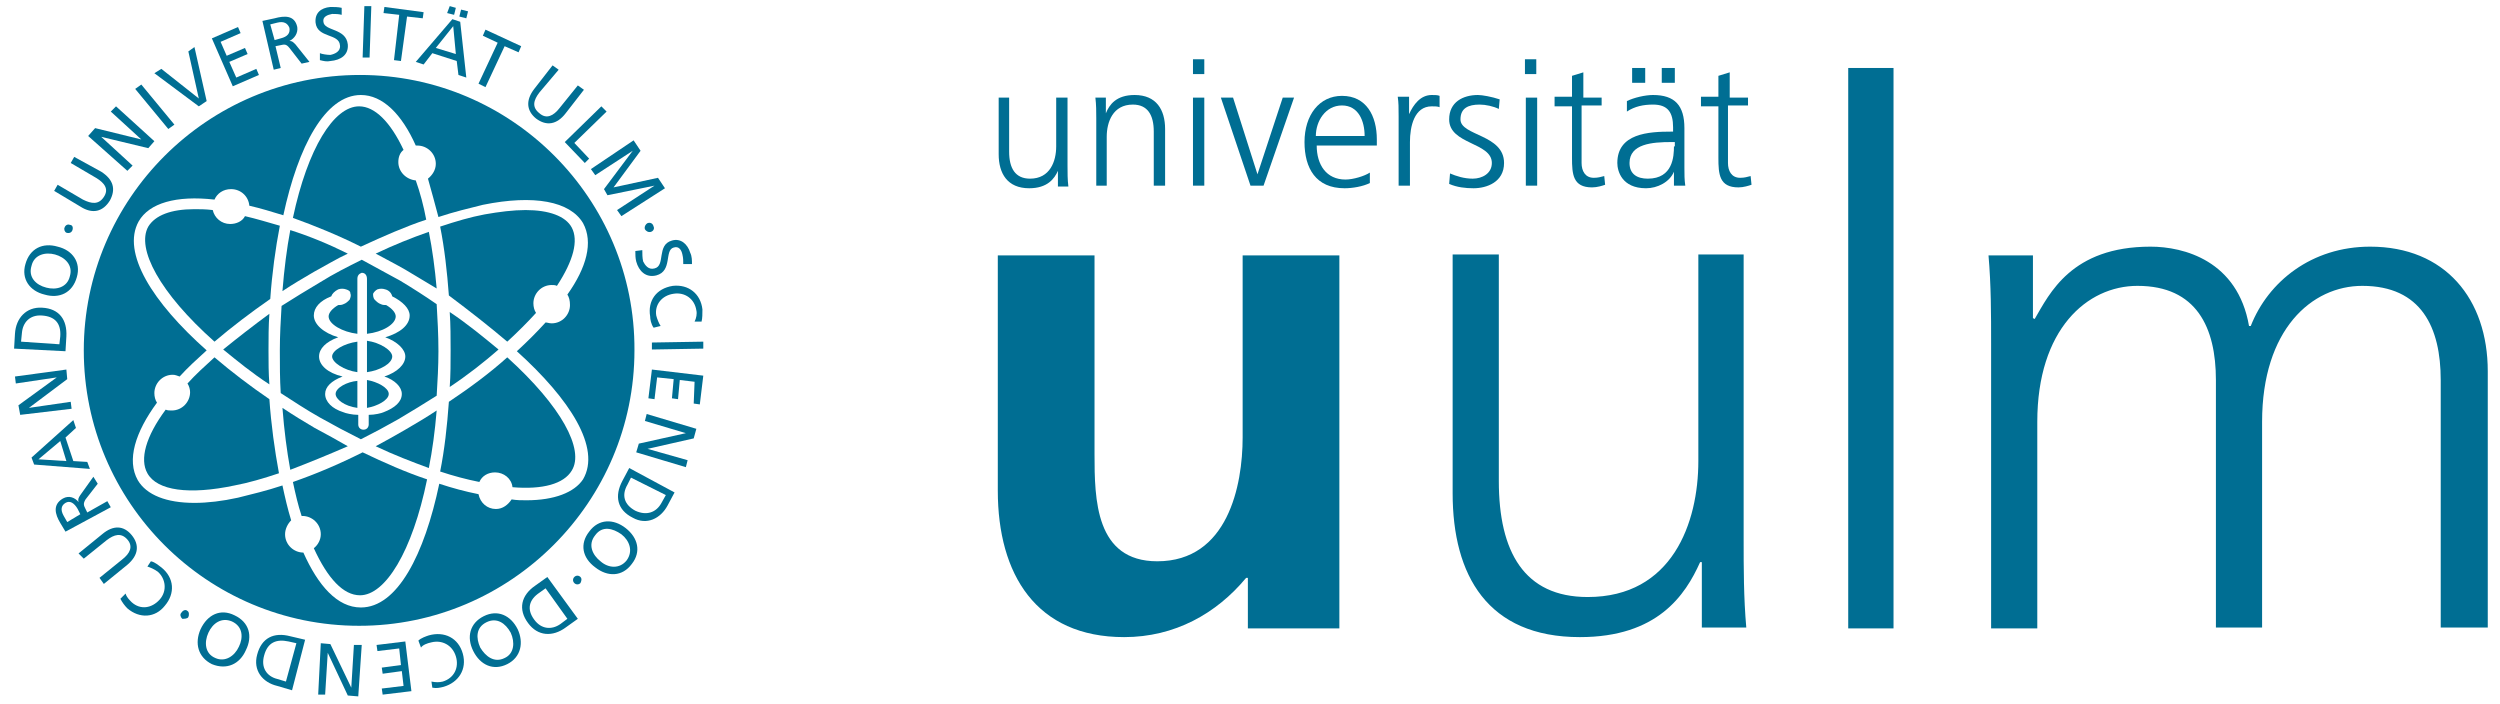 <svg width="142" height="40" viewBox="0 0 142 40" fill="none" xmlns="http://www.w3.org/2000/svg">
<g clip-path="url(#clip0_634_6726)">
<path d="M18.765 36.584L19.953 39.06L20.102 36.634H20.547L20.349 39.555L19.755 39.505L18.616 37.079L18.468 39.455H18.073L18.221 36.535L18.765 36.584Z" fill="#006E93"/>
<path d="M23.368 39.258L21.735 39.455L21.685 39.109L22.922 38.96L22.823 38.119L21.735 38.268L21.685 37.921L22.774 37.773L22.675 36.832L21.438 36.98L21.388 36.634L23.022 36.435L23.368 39.258Z" fill="#006E93"/>
<path fill-rule="evenodd" clip-rule="evenodd" d="M14.608 37.179C14.855 36.238 15.548 35.891 16.488 36.139L17.33 36.337L16.588 39.208L15.746 38.96C14.905 38.762 14.361 38.069 14.608 37.179ZM16.39 36.435C15.697 36.287 15.202 36.485 15.004 37.227C14.806 37.921 15.152 38.416 15.746 38.565L16.241 38.713L16.835 36.535L16.39 36.435Z" fill="#006E93"/>
<path d="M24.358 36.089C25.248 35.841 26.041 36.238 26.288 37.129C26.536 38.02 26.041 38.762 25.2 39.01C25.002 39.059 24.803 39.109 24.556 39.06L24.506 38.713C24.754 38.762 24.952 38.762 25.15 38.713C25.793 38.515 26.09 37.921 25.892 37.277C25.694 36.634 25.1 36.337 24.506 36.485C24.259 36.535 24.011 36.634 23.912 36.782L23.764 36.386C23.913 36.237 24.209 36.138 24.358 36.089Z" fill="#006E93"/>
<path fill-rule="evenodd" clip-rule="evenodd" d="M27.476 35C28.267 34.604 29.009 34.95 29.405 35.742C29.752 36.485 29.604 37.327 28.812 37.723C28.02 38.119 27.278 37.772 26.882 36.98C26.486 36.188 26.684 35.396 27.476 35ZM29.01 35.94C28.713 35.396 28.218 35.05 27.624 35.347C27.03 35.644 27.03 36.238 27.278 36.782C27.575 37.277 28.07 37.673 28.663 37.376C29.208 37.129 29.258 36.485 29.01 35.94Z" fill="#006E93"/>
<path fill-rule="evenodd" clip-rule="evenodd" d="M11.391 35.742C11.787 34.901 12.53 34.554 13.322 34.95C14.163 35.346 14.361 36.139 13.965 36.931C13.619 37.723 12.876 38.069 12.034 37.723C11.243 37.327 11.044 36.534 11.391 35.742ZM13.173 35.297C12.579 35.049 12.084 35.396 11.836 35.94C11.589 36.485 11.639 37.129 12.233 37.376C12.777 37.623 13.321 37.277 13.569 36.732C13.816 36.237 13.816 35.594 13.173 35.297Z" fill="#006E93"/>
<path d="M62.169 25.792C62.169 28.366 62.219 31.881 65.733 31.881C69.741 31.881 70.582 27.574 70.582 24.852V14.505H76.076V35.693H70.879V32.821H70.781C69.098 34.851 66.722 36.188 63.852 36.188C58.853 36.188 56.675 32.624 56.675 27.871V14.505H62.169V25.792Z" fill="#006E93"/>
<path d="M85.133 27.327C85.133 31.337 86.568 33.911 90.181 33.911C94.981 33.911 96.466 29.703 96.466 26.189V14.455H99.039V30.644C99.039 32.277 99.04 33.96 99.189 35.644H96.664V31.931H96.566C95.724 33.812 94.14 36.188 89.736 36.188C84.49 36.188 82.51 32.673 82.51 28.02V14.455H85.133V27.327Z" fill="#006E93"/>
<path fill-rule="evenodd" clip-rule="evenodd" d="M32.821 35.148L32.128 35.644C31.386 36.188 30.545 36.139 30 35.397C29.406 34.604 29.604 33.812 30.396 33.268L31.088 32.773L32.821 35.148ZM30.643 33.663C30.049 34.059 29.901 34.604 30.346 35.198C30.742 35.743 31.336 35.792 31.831 35.445L32.227 35.148L30.989 33.416L30.643 33.663Z" fill="#006E93"/>
<path d="M107.552 35.693H104.979V3.861H107.552V35.693Z" fill="#006E93"/>
<path d="M134.624 14.01C138.88 14.01 141.305 16.98 141.305 21.089V35.644H138.633V21.584C138.633 18.614 137.543 16.237 134.178 16.237C131.308 16.238 128.487 18.713 128.487 23.96V35.644H125.864V21.584C125.863 18.614 124.775 16.237 121.409 16.237C118.539 16.238 115.718 18.713 115.718 23.96V35.693H113.095V19.505C113.095 17.871 113.095 16.188 112.947 14.505H115.471V18.069L115.57 18.119C116.411 16.683 117.649 14.01 122.153 14.01C124.033 14.01 127.101 14.802 127.744 18.515H127.844C128.834 15.99 131.309 14.01 134.624 14.01Z" fill="#006E93"/>
<path d="M20.597 25.693C21.834 26.287 23.071 26.832 24.259 27.227C23.418 31.337 21.883 33.812 20.448 33.812C19.507 33.811 18.617 32.871 17.825 31.139C18.073 30.941 18.221 30.644 18.221 30.347C18.221 29.753 17.726 29.307 17.182 29.307H17.132C16.934 28.713 16.785 28.069 16.637 27.376C17.924 26.93 19.211 26.386 20.597 25.693Z" fill="#006E93"/>
<path d="M12.183 20.297C13.173 21.138 14.212 21.93 15.301 22.673C15.4 24.108 15.598 25.544 15.845 26.881C14.954 27.178 14.113 27.426 13.322 27.574C10.748 28.119 8.917 27.871 8.372 26.881C7.927 26.089 8.273 24.802 9.411 23.268C9.51 23.317 9.659 23.316 9.758 23.316C10.352 23.316 10.797 22.822 10.797 22.277C10.797 22.129 10.748 21.931 10.649 21.782C11.094 21.287 11.639 20.792 12.183 20.297Z" fill="#006E93"/>
<path d="M28.812 20.297C31.88 23.069 33.216 25.544 32.474 26.732C32.029 27.475 30.841 27.821 29.109 27.673C29.059 27.178 28.614 26.832 28.119 26.832C27.724 26.832 27.376 27.029 27.228 27.376C26.486 27.227 25.743 27.03 25.001 26.782C25.249 25.545 25.397 24.208 25.496 22.822C26.684 22.03 27.822 21.188 28.812 20.297Z" fill="#006E93"/>
<path d="M16.043 23.168C16.637 23.564 17.28 23.96 17.874 24.307C18.518 24.653 19.161 25 19.755 25.347C18.617 25.842 17.528 26.288 16.488 26.684C16.291 25.595 16.142 24.455 16.043 23.168Z" fill="#006E93"/>
<path d="M24.803 23.316C24.704 24.505 24.556 25.594 24.358 26.584C23.418 26.238 22.378 25.842 21.339 25.347C21.884 25.05 22.428 24.753 23.022 24.406C23.616 24.06 24.209 23.712 24.803 23.316Z" fill="#006E93"/>
<path d="M20.299 23.168C19.557 23.069 19.063 22.673 19.063 22.376C19.063 22.03 19.706 21.683 20.299 21.634V23.168Z" fill="#006E93"/>
<path d="M20.844 21.584C21.438 21.683 22.081 22.029 22.081 22.376C22.081 22.723 21.438 23.069 20.844 23.168V21.584Z" fill="#006E93"/>
<path d="M20.299 21.139C19.557 21.04 18.864 20.593 18.864 20.247C18.865 19.901 19.557 19.505 20.299 19.406V21.139Z" fill="#006E93"/>
<path d="M20.844 19.356C21.586 19.455 22.279 19.901 22.279 20.247C22.279 20.643 21.586 21.04 20.844 21.139V19.356Z" fill="#006E93"/>
<path fill-rule="evenodd" clip-rule="evenodd" d="M22.725 15.94C23.467 16.386 24.16 16.832 24.803 17.277C24.852 18.119 24.903 19.01 24.903 19.95C24.903 20.792 24.852 21.683 24.803 22.476C24.11 22.921 23.367 23.366 22.625 23.811C21.932 24.207 21.19 24.604 20.497 24.95C19.706 24.554 18.963 24.158 18.171 23.713C17.38 23.267 16.637 22.773 15.945 22.327C15.895 21.535 15.895 20.743 15.895 19.901C15.895 19.06 15.944 18.168 15.993 17.376C16.686 16.93 17.429 16.485 18.171 16.04C18.963 15.545 19.755 15.149 20.547 14.753C21.289 15.149 21.983 15.544 22.725 15.94ZM20.547 15.495C20.399 15.545 20.299 15.644 20.299 15.842V18.96C19.458 18.861 18.667 18.416 18.666 17.971C18.666 17.773 18.865 17.525 19.211 17.327C19.31 17.327 19.409 17.327 19.508 17.277C19.656 17.228 19.755 17.128 19.854 17.029C19.903 16.93 19.953 16.782 19.904 16.684C19.904 16.535 19.805 16.485 19.657 16.436C19.508 16.386 19.36 16.386 19.211 16.436C19.013 16.535 18.864 16.683 18.815 16.832C18.171 17.08 17.825 17.475 17.825 17.921C17.826 18.416 18.37 18.911 19.211 19.158C18.519 19.406 18.123 19.802 18.122 20.247C18.122 20.742 18.617 21.188 19.458 21.386C18.815 21.633 18.468 21.98 18.468 22.376C18.468 22.822 18.865 23.218 19.508 23.416C19.608 23.466 20.003 23.564 20.349 23.564V24.109C20.349 24.307 20.497 24.406 20.646 24.406C20.843 24.406 20.942 24.258 20.943 24.109V23.564C21.289 23.564 21.685 23.465 21.784 23.416C22.428 23.169 22.823 22.822 22.823 22.376C22.823 21.98 22.427 21.584 21.833 21.386C22.576 21.138 23.022 20.693 23.022 20.247C23.021 19.851 22.576 19.406 21.883 19.158C22.724 18.911 23.269 18.465 23.269 17.921C23.269 17.525 22.873 17.129 22.279 16.832C22.23 16.634 22.081 16.485 21.883 16.436C21.735 16.386 21.586 16.386 21.438 16.436C21.339 16.485 21.24 16.585 21.191 16.684C21.191 16.782 21.191 16.93 21.289 17.029C21.388 17.128 21.488 17.228 21.636 17.277C21.735 17.327 21.834 17.327 21.933 17.327C22.279 17.525 22.477 17.773 22.477 17.971C22.476 18.416 21.735 18.861 20.844 18.96V15.842C20.844 15.644 20.745 15.495 20.547 15.495Z" fill="#006E93"/>
<path d="M25.545 17.723C26.584 18.416 27.475 19.159 28.317 19.852C27.525 20.545 26.584 21.288 25.545 21.98C25.595 21.288 25.595 20.594 25.595 19.901C25.595 19.208 25.595 18.465 25.545 17.723Z" fill="#006E93"/>
<path d="M15.301 17.822C15.252 18.515 15.251 19.209 15.251 19.901C15.251 20.545 15.252 21.189 15.301 21.832C14.311 21.189 13.47 20.495 12.678 19.852C13.47 19.208 14.361 18.515 15.301 17.822Z" fill="#006E93"/>
<path d="M11.045 11.881C11.342 11.881 11.688 11.881 12.084 11.931C12.183 12.376 12.579 12.723 13.073 12.723C13.42 12.723 13.767 12.574 13.915 12.277C14.559 12.426 15.202 12.623 15.895 12.821C15.647 14.108 15.45 15.545 15.351 16.98C14.213 17.773 13.173 18.565 12.183 19.406C9.065 16.634 7.729 14.109 8.422 12.871C8.818 12.228 9.709 11.881 11.045 11.881Z" fill="#006E93"/>
<path d="M29.851 11.931C31.187 11.931 32.127 12.277 32.474 12.921C32.87 13.663 32.573 14.802 31.633 16.237C31.534 16.188 31.435 16.189 31.336 16.189C30.742 16.189 30.297 16.683 30.297 17.227C30.297 17.426 30.347 17.624 30.446 17.773C29.951 18.317 29.406 18.862 28.812 19.406C27.822 18.565 26.684 17.673 25.496 16.782C25.397 15.446 25.249 14.109 25.001 12.871C25.892 12.574 26.734 12.326 27.526 12.178C28.367 12.029 29.158 11.931 29.851 11.931Z" fill="#006E93"/>
<path d="M16.488 13.069C17.577 13.416 18.666 13.862 19.755 14.406C19.112 14.703 18.469 15.099 17.825 15.445C17.232 15.792 16.637 16.139 16.043 16.535C16.142 15.297 16.291 14.109 16.488 13.069Z" fill="#006E93"/>
<path d="M24.358 13.168C24.556 14.158 24.704 15.247 24.803 16.386C24.209 16.039 23.664 15.693 23.071 15.347C22.477 15 21.883 14.703 21.339 14.406C22.378 13.911 23.368 13.514 24.358 13.168Z" fill="#006E93"/>
<path d="M20.399 6.04C21.289 6.04 22.18 6.931 22.922 8.515C22.724 8.663 22.625 8.911 22.625 9.208C22.625 9.753 23.071 10.198 23.616 10.247C23.863 10.94 24.061 11.684 24.209 12.476C23.021 12.872 21.784 13.416 20.497 14.01C19.211 13.366 17.874 12.822 16.637 12.376C17.478 8.416 18.963 6.04 20.399 6.04Z" fill="#006E93"/>
<path fill-rule="evenodd" clip-rule="evenodd" d="M20.448 4.258C29.06 4.258 36.087 11.288 36.037 19.901C36.037 28.515 29.01 35.545 20.399 35.545C11.787 35.545 4.759 28.565 4.759 19.901C4.759 11.287 11.788 4.258 20.448 4.258ZM20.497 5.396C18.468 5.397 16.934 8.317 16.093 12.227C15.45 12.03 14.806 11.832 14.162 11.684C14.113 11.139 13.668 10.742 13.123 10.742C12.678 10.742 12.331 10.99 12.183 11.337C10.005 11.089 8.471 11.535 7.877 12.574C6.887 14.356 8.669 17.179 11.738 19.901C11.193 20.396 10.649 20.891 10.203 21.386C10.055 21.336 9.956 21.287 9.808 21.287C9.214 21.287 8.768 21.783 8.768 22.327C8.768 22.525 8.817 22.723 8.916 22.871C7.679 24.554 7.184 26.139 7.827 27.277C8.322 28.119 9.461 28.564 11.045 28.564C11.787 28.564 12.628 28.465 13.519 28.268C14.311 28.07 15.152 27.871 16.043 27.574C16.192 28.267 16.34 28.911 16.538 29.555C16.34 29.753 16.192 30.05 16.192 30.347C16.192 30.941 16.686 31.386 17.231 31.386C18.072 33.267 19.161 34.505 20.497 34.505C22.576 34.505 24.11 31.485 24.951 27.476C25.694 27.723 26.437 27.921 27.179 28.069C27.278 28.564 27.674 28.911 28.168 28.911C28.564 28.911 28.862 28.663 29.06 28.366C29.357 28.416 29.604 28.416 29.901 28.416C31.484 28.416 32.623 27.97 33.117 27.227C34.157 25.445 32.376 22.673 29.357 19.95C29.951 19.406 30.495 18.861 30.989 18.316C31.088 18.316 31.188 18.366 31.336 18.366C31.93 18.366 32.375 17.872 32.375 17.327C32.375 17.08 32.326 16.881 32.227 16.732C33.316 15.198 33.711 13.762 33.117 12.673C32.375 11.436 30.346 11.04 27.426 11.634C26.634 11.832 25.793 12.03 24.903 12.327C24.705 11.585 24.506 10.841 24.308 10.148C24.555 9.95 24.754 9.653 24.754 9.307C24.754 8.713 24.258 8.268 23.714 8.268H23.616C22.824 6.485 21.735 5.396 20.497 5.396Z" fill="#006E93"/>
<path d="M10.302 34.802C10.401 34.653 10.55 34.604 10.649 34.703C10.748 34.753 10.748 34.951 10.698 35.05C10.649 35.149 10.451 35.148 10.352 35.148C10.253 35.049 10.203 34.901 10.302 34.802Z" fill="#006E93"/>
<path d="M8.571 31.881C8.818 31.93 9.016 32.129 9.164 32.227C9.907 32.822 9.955 33.713 9.362 34.406C8.817 35.099 7.926 35.149 7.234 34.555C7.085 34.406 6.937 34.208 6.838 34.01L7.135 33.713C7.185 33.911 7.333 34.059 7.482 34.208C7.976 34.653 8.619 34.554 9.065 34.06C9.51 33.565 9.411 32.872 8.966 32.476C8.768 32.327 8.521 32.228 8.372 32.179L8.571 31.881Z" fill="#006E93"/>
<path d="M32.622 32.773C32.721 32.673 32.87 32.673 32.969 32.773C33.068 32.871 33.019 33.02 32.969 33.119C32.87 33.218 32.721 33.218 32.622 33.119C32.523 33.02 32.524 32.871 32.622 32.773Z" fill="#006E93"/>
<path d="M5.799 30.347C6.442 29.802 7.036 29.852 7.482 30.396C7.927 30.941 7.877 31.535 7.234 32.079L5.898 33.168L5.651 32.822L6.937 31.782C7.382 31.436 7.58 31.04 7.234 30.644C6.887 30.248 6.492 30.347 6.046 30.693L4.759 31.732L4.462 31.436L5.799 30.347Z" fill="#006E93"/>
<path fill-rule="evenodd" clip-rule="evenodd" d="M33.464 30.198C34.008 29.456 34.85 29.455 35.543 30C36.236 30.544 36.433 31.336 35.889 32.029C35.344 32.772 34.504 32.772 33.811 32.227C33.069 31.683 32.92 30.891 33.464 30.198ZM35.295 30.347C34.8 30 34.207 29.852 33.811 30.396C33.366 30.941 33.662 31.534 34.108 31.881C34.553 32.277 35.196 32.327 35.592 31.832C35.988 31.288 35.741 30.693 35.295 30.347Z" fill="#006E93"/>
<path fill-rule="evenodd" clip-rule="evenodd" d="M5.551 27.476L4.859 28.366C4.71 28.614 4.76 28.713 4.859 28.911L4.957 29.109L6.096 28.466L6.293 28.811L3.72 30.198L3.423 29.703C3.126 29.208 2.978 28.663 3.572 28.316C3.918 28.119 4.264 28.267 4.462 28.515C4.413 28.366 4.463 28.267 4.562 28.119L5.304 27.079L5.551 27.476ZM4.413 28.911C4.215 28.565 3.967 28.416 3.72 28.564C3.473 28.713 3.423 28.96 3.621 29.307L3.819 29.653L4.562 29.208L4.413 28.911Z" fill="#006E93"/>
<path fill-rule="evenodd" clip-rule="evenodd" d="M38.315 27.971L37.918 28.713C37.522 29.455 36.73 29.852 35.939 29.406C35.048 28.961 34.9 28.169 35.345 27.327L35.74 26.584L38.315 27.971ZM35.642 27.524C35.295 28.119 35.444 28.663 36.087 29.01C36.73 29.307 37.275 29.109 37.572 28.564L37.82 28.119L35.84 27.129L35.642 27.524Z" fill="#006E93"/>
<path fill-rule="evenodd" clip-rule="evenodd" d="M4.314 24.307L3.72 24.852L4.165 26.189L4.957 26.237L5.106 26.634L1.939 26.386L1.79 25.99L4.165 23.861L4.314 24.307ZM2.186 26.089L3.77 26.189L3.423 25.05L2.186 26.089Z" fill="#006E93"/>
<path d="M39.552 24.356L39.403 24.901L36.781 25.495L39.057 26.139L38.957 26.535L36.137 25.693L36.285 25.198L38.957 24.604L36.631 23.911L36.731 23.515L39.552 24.356Z" fill="#006E93"/>
<path d="M3.819 21.535L1.642 23.168L4.017 22.822L4.067 23.218L1.147 23.564L1.047 23.02L3.225 21.436L0.899 21.782L0.85 21.386L3.77 20.99L3.819 21.535Z" fill="#006E93"/>
<path d="M39.947 21.337L39.749 22.971L39.403 22.921L39.452 21.684L38.612 21.584L38.512 22.673L38.166 22.624L38.265 21.535L37.325 21.436L37.176 22.673L36.829 22.624L37.028 20.99L39.947 21.337Z" fill="#006E93"/>
<path fill-rule="evenodd" clip-rule="evenodd" d="M2.384 17.476C3.374 17.525 3.819 18.169 3.77 19.109L3.72 19.95L0.8 19.802L0.85 18.96C0.9 18.069 1.493 17.426 2.384 17.476ZM2.384 17.921C1.691 17.871 1.295 18.317 1.245 18.911L1.196 19.406L3.373 19.555L3.423 19.109C3.473 18.367 3.126 17.971 2.384 17.921Z" fill="#006E93"/>
<path d="M39.947 19.802L37.028 19.852V19.455L39.947 19.406V19.802Z" fill="#006E93"/>
<path d="M38.215 16.237C39.106 16.138 39.799 16.683 39.898 17.574C39.898 17.822 39.898 18.07 39.849 18.268H39.452C39.551 18.07 39.601 17.822 39.552 17.624C39.453 16.98 38.908 16.585 38.265 16.684C37.572 16.783 37.176 17.327 37.275 17.921C37.324 18.119 37.424 18.366 37.523 18.515L37.126 18.614C36.978 18.416 36.929 18.119 36.929 17.971C36.781 17.08 37.275 16.386 38.215 16.237Z" fill="#006E93"/>
<path fill-rule="evenodd" clip-rule="evenodd" d="M1.444 15C1.691 14.109 2.433 13.762 3.275 14.01C4.116 14.208 4.611 14.901 4.364 15.742C4.116 16.633 3.374 16.98 2.532 16.732C1.691 16.534 1.196 15.842 1.444 15ZM3.126 14.455C2.582 14.307 1.939 14.456 1.79 15.099C1.592 15.742 2.037 16.188 2.631 16.337C3.175 16.485 3.818 16.337 3.967 15.693C4.165 15.05 3.671 14.604 3.126 14.455Z" fill="#006E93"/>
<path d="M38.166 13.663C38.661 13.515 39.057 13.862 39.205 14.356C39.304 14.554 39.304 14.802 39.304 15H38.809C38.809 14.802 38.809 14.653 38.76 14.455C38.711 14.208 38.562 13.961 38.265 14.06C37.721 14.208 38.215 15.396 37.275 15.644C36.681 15.792 36.285 15.396 36.137 14.852C36.087 14.654 36.087 14.456 36.087 14.258L36.483 14.208C36.483 14.406 36.483 14.654 36.532 14.852C36.632 15.05 36.83 15.346 37.176 15.247C37.819 15.098 37.276 13.911 38.166 13.663Z" fill="#006E93"/>
<path d="M3.67 12.921C3.72 12.773 3.868 12.723 3.967 12.773C4.116 12.773 4.165 12.921 4.115 13.069C4.066 13.218 3.918 13.267 3.77 13.218C3.671 13.168 3.621 13.02 3.67 12.921Z" fill="#006E93"/>
<path d="M36.781 12.673C36.929 12.624 37.077 12.674 37.126 12.871C37.176 12.97 37.126 13.118 36.978 13.168C36.829 13.217 36.681 13.118 36.631 13.02C36.582 12.871 36.682 12.722 36.781 12.673Z" fill="#006E93"/>
<path d="M36.384 8.564L34.85 10.644L37.374 10.099L37.77 10.693L35.295 12.277L35.048 11.931L37.176 10.545L34.503 11.089L34.306 10.742L35.939 8.564L33.811 9.95L33.563 9.604L35.989 7.971L36.384 8.564Z" fill="#006E93"/>
<path d="M5.749 9.753C6.442 10.198 6.59 10.742 6.244 11.386C5.848 12.029 5.255 12.178 4.562 11.732L3.076 10.842L3.275 10.495L4.71 11.337C5.205 11.584 5.601 11.634 5.898 11.188C6.195 10.743 5.947 10.396 5.452 10.099L4.017 9.258L4.215 8.911L5.749 9.753Z" fill="#006E93"/>
<path d="M57.319 8.614C57.319 9.555 57.666 10.148 58.507 10.148C59.645 10.148 59.992 9.158 59.992 8.316V5.545H60.635V9.406C60.635 9.802 60.634 10.198 60.684 10.594H60.09V9.703C59.892 10.149 59.496 10.693 58.457 10.693C57.22 10.693 56.725 9.852 56.725 8.763V5.545H57.319V8.614Z" fill="#006E93"/>
<path fill-rule="evenodd" clip-rule="evenodd" d="M76.225 5.445C77.61 5.446 78.204 6.584 78.204 7.921V8.268H74.789C74.789 9.356 75.334 10.198 76.422 10.198C76.868 10.198 77.511 10 77.808 9.802V10.396C77.412 10.594 76.819 10.693 76.373 10.693C74.74 10.693 74.096 9.554 74.096 8.069C74.096 6.535 74.938 5.445 76.225 5.445ZM76.225 5.99C75.285 5.99 74.74 6.881 74.74 7.723H77.511C77.511 6.881 77.165 5.991 76.225 5.99Z" fill="#006E93"/>
<path d="M83.945 5.396C84.192 5.396 84.737 5.495 85.182 5.644L85.133 6.188C84.836 6.04 84.391 5.94 84.044 5.94C83.401 5.94 82.955 6.139 82.955 6.782C82.955 7.723 85.43 7.624 85.43 9.258C85.43 10.347 84.44 10.693 83.698 10.693C83.252 10.693 82.757 10.643 82.312 10.445L82.362 9.852C82.708 10 83.153 10.148 83.648 10.148C84.192 10.148 84.736 9.852 84.737 9.258C84.737 8.07 82.312 8.218 82.312 6.782C82.312 5.792 83.103 5.397 83.945 5.396Z" fill="#006E93"/>
<path fill-rule="evenodd" clip-rule="evenodd" d="M93.893 5.396C95.13 5.397 95.674 5.99 95.674 7.277V9.505C95.674 9.901 95.674 10.198 95.724 10.545H95.08V9.753C94.833 10.347 94.14 10.693 93.496 10.693C92.111 10.693 91.864 9.704 91.864 9.258C91.864 7.575 93.645 7.476 94.932 7.476H95.031V7.228C95.031 6.386 94.734 5.94 93.893 5.94C93.349 5.94 92.854 6.04 92.408 6.337V5.742C92.804 5.544 93.448 5.396 93.893 5.396ZM94.932 8.069C93.843 8.069 92.557 8.169 92.557 9.258C92.557 9.901 93.002 10.148 93.596 10.148C95.031 10.148 95.08 8.861 95.08 8.316H95.13V8.069H94.932Z" fill="#006E93"/>
<path d="M89.934 5.545H90.973V5.99H89.834V9.258C89.834 9.703 90.033 10.099 90.528 10.099C90.775 10.099 90.923 10.05 91.121 10L91.171 10.495C91.023 10.545 90.725 10.644 90.428 10.644C89.34 10.643 89.29 9.9 89.29 8.96V6.04H88.3V5.495H89.29V4.307L89.934 4.109V5.545Z" fill="#006E93"/>
<path d="M98.248 5.545H99.287V5.99H98.149V9.258C98.149 9.703 98.347 10.099 98.842 10.099C99.089 10.099 99.238 10.05 99.436 10L99.486 10.495C99.337 10.545 99.039 10.644 98.742 10.644C97.654 10.643 97.605 9.9 97.605 8.96V6.04H96.615V5.495H97.605V4.307L98.248 4.109V5.545Z" fill="#006E93"/>
<path d="M64.446 5.396C65.683 5.396 66.178 6.238 66.178 7.327V10.545H65.534V7.476C65.534 6.535 65.188 5.941 64.347 5.94C63.209 5.94 62.862 6.931 62.862 7.772V10.545H62.268V6.732C62.268 6.337 62.267 5.941 62.218 5.545H62.813V6.436C63.011 5.941 63.406 5.396 64.446 5.396Z" fill="#006E93"/>
<path d="M68.404 10.545H67.761V5.545H68.404V10.545Z" fill="#006E93"/>
<path d="M71.424 9.901L72.859 5.545H73.502L71.77 10.545H71.028L69.345 5.545H70.038L71.424 9.901Z" fill="#006E93"/>
<path d="M81.322 5.396C81.47 5.396 81.669 5.396 81.768 5.445V6.089C81.669 6.039 81.47 6.04 81.322 6.04C80.332 6.04 80.085 7.178 80.085 8.069V10.545H79.442V6.634C79.442 6.089 79.441 5.842 79.392 5.495H80.035V6.485C80.283 5.941 80.678 5.397 81.322 5.396Z" fill="#006E93"/>
<path d="M87.311 10.545H86.667V5.545H87.311V10.545Z" fill="#006E93"/>
<path d="M8.768 8.02L8.422 8.416L5.749 7.772L7.531 9.406L7.234 9.703L5.007 7.723L5.403 7.277L8.026 7.921L6.293 6.337L6.59 6.04L8.768 8.02Z" fill="#006E93"/>
<path d="M34.454 6.337L32.622 8.119L33.464 9.01L33.217 9.258L32.078 8.069L34.157 6.04L34.454 6.337Z" fill="#006E93"/>
<path d="M9.906 7.079L9.56 7.327L7.679 5.05L8.026 4.802L9.906 7.079Z" fill="#006E93"/>
<path d="M31.732 3.96L30.643 5.247C30.297 5.693 30.198 6.089 30.643 6.436C31.039 6.782 31.435 6.584 31.782 6.139L32.821 4.852L33.167 5.099L32.128 6.436C31.633 7.079 31.039 7.178 30.446 6.732C29.901 6.287 29.851 5.693 30.346 5.05L31.386 3.713L31.732 3.96Z" fill="#006E93"/>
<path d="M11.738 5.742L11.292 6.04L8.768 4.158L9.164 3.911L11.292 5.594L10.698 2.921L11.045 2.673L11.738 5.742Z" fill="#006E93"/>
<path d="M29.604 2.624L29.455 2.971L28.663 2.624L27.575 4.95L27.179 4.753L28.268 2.426L27.426 2.029L27.575 1.684L29.604 2.624Z" fill="#006E93"/>
<path d="M13.667 1.881L12.53 2.376L12.876 3.168L13.915 2.723L14.064 3.069L13.025 3.515L13.42 4.406L14.559 3.911L14.707 4.258L13.222 4.901L12.034 2.179L13.519 1.535L13.667 1.881Z" fill="#006E93"/>
<path d="M93.448 4.703H92.705V3.861H93.448V4.703Z" fill="#006E93"/>
<path d="M95.13 4.703H94.388V3.861H95.13V4.703Z" fill="#006E93"/>
<path fill-rule="evenodd" clip-rule="evenodd" d="M26.14 1.237L26.486 4.406L26.04 4.258L25.942 3.466L24.556 3.02L24.061 3.663L23.616 3.515L25.694 1.089L26.14 1.237ZM24.754 2.723L25.892 3.069L25.743 1.485L24.754 2.723Z" fill="#006E93"/>
<path d="M68.404 4.208H67.761V3.366H68.404V4.208Z" fill="#006E93"/>
<path d="M87.261 4.208H86.617V3.366H87.261V4.208Z" fill="#006E93"/>
<path fill-rule="evenodd" clip-rule="evenodd" d="M15.598 1.04C16.142 0.892 16.736 0.842 16.885 1.535C16.934 1.881 16.736 2.179 16.44 2.327C16.588 2.327 16.637 2.376 16.785 2.524L17.577 3.515L17.132 3.614L16.44 2.723C16.242 2.475 16.142 2.525 15.895 2.574L15.648 2.624L15.945 3.861L15.548 3.96L14.905 1.188L15.598 1.04ZM16.44 1.584C16.341 1.336 16.142 1.188 15.746 1.287L15.351 1.386L15.598 2.277L15.945 2.179C16.34 2.08 16.489 1.881 16.44 1.584Z" fill="#006E93"/>
<path d="M18.765 0.396C18.963 0.396 19.21 0.396 19.408 0.445V0.842C19.211 0.792 19.062 0.792 18.864 0.792C18.617 0.841 18.32 0.941 18.369 1.237C18.419 1.782 19.656 1.584 19.755 2.524C19.805 3.118 19.359 3.416 18.765 3.466C18.567 3.515 18.369 3.465 18.171 3.416V3.02C18.27 3.069 18.567 3.119 18.765 3.119C19.012 3.07 19.359 2.921 19.31 2.574C19.26 1.881 18.023 2.178 17.924 1.287C17.875 0.743 18.221 0.446 18.765 0.396Z" fill="#006E93"/>
<path d="M24.061 0.693L24.011 1.04L23.12 0.94L22.774 3.466L22.378 3.416L22.675 0.842L21.784 0.742L21.834 0.396L24.061 0.693Z" fill="#006E93"/>
<path d="M21.091 0.347L20.992 3.268H20.597L20.696 0.347H21.091Z" fill="#006E93"/>
<path d="M26.585 0.644L26.486 1.04L26.09 0.94L26.189 0.545L26.585 0.644Z" fill="#006E93"/>
<path d="M25.892 0.445L25.793 0.842L25.397 0.742L25.545 0.347L25.892 0.445Z" fill="#006E93"/>
</g>
<defs>
<clipPath id="clip0_634_6726">
<rect width="141" height="40" fill="white" transform="translate(0.8)"/>
</clipPath>
</defs>
</svg>
